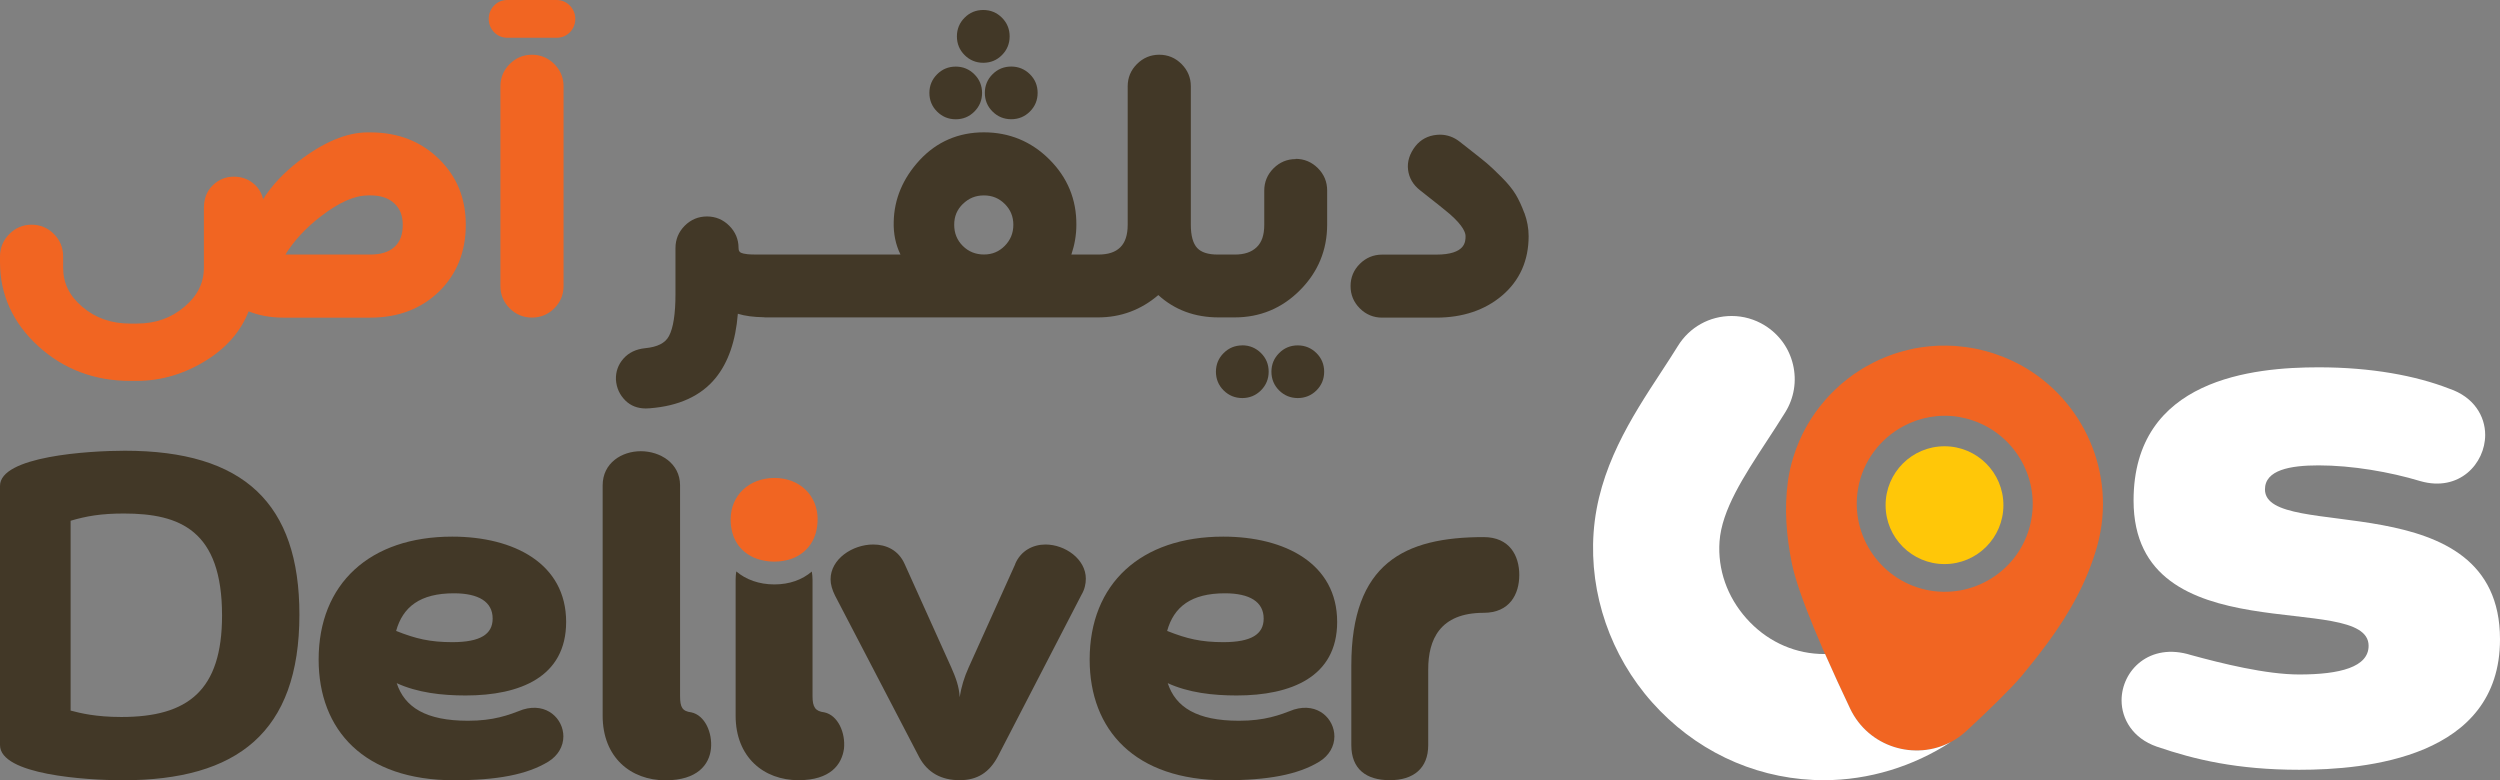 <?xml version="1.0" encoding="UTF-8"?>
<svg id="Layer_1" data-name="Layer 1" xmlns="http://www.w3.org/2000/svg" viewBox="0 0 425.25 132.72">
  <rect x="0" y="0" width="425.25" height="132.72" fill="#808080" stroke="none"/>
  <defs>
    <style>
      .cls-1 {
        fill: #f16522;
      }

      .cls-2 {
        fill: #423827;
      }

      .cls-3 {
        fill: #fff;
      }

      .cls-4 {
        fill: #ffc708;
      }
    </style>
  </defs>
  <g>
    <g>
      <path class="cls-3" d="M391.1,130.94c-10.55,0-17.79-1.73-24.24-3.94-4.09-1.42-5.98-4.72-5.98-7.87,0-5.04,4.72-9.92,11.8-7.71,5.19,1.42,12.75,3.31,18.42,3.31,6.92,0,11.8-1.26,11.8-4.88,0-9.6-39.98,1.73-39.98-24.71,0-20.77,20.46-22.66,31.48-22.66,8.97,0,16.53,1.42,22.19,3.62,4.25,1.42,6.14,4.72,6.14,7.87,0,4.88-4.41,9.76-11.02,7.87-5.19-1.57-11.65-2.68-17.31-2.68-4.88,0-9.13.79-9.13,4.09,0,9.13,39.98-1.42,39.98,25.5,0,20.15-22.82,22.19-34.15,22.19Z"/>
      <g>
        <path class="cls-1" d="M343.63,62.05c-1.87-1.01-3.9-1.82-6.05-2.38-.14-.04-.28-.07-.44-.1,0-.01,0-.01-.02-.02,0,0-.01,0-.01,0-.29-.07-.57-.15-.86-.2-.36-.07-.73-.14-1.1-.2-.3-.05-.62-.1-.92-.13-.36-.05-.74-.09-1.1-.12-.37-.04-.72-.08-1.09-.08-.6-.03-1.19-.04-1.79-.02-.34-.01-.67,0-1.01.03-.27.01-.54.03-.81.06-.25.02-.47.05-.72.07-.34.03-.7.09-1.05.14-.74.1-1.45.25-2.17.44-.3.06-.59.14-.9.23-.25.06-.52.14-.8.23-.33.11-.65.2-.98.33-.12.04-.23.08-.35.13-.52.19-1.03.39-1.54.62h-.02c-.86.38-1.67.81-2.49,1.27-.4.22-.8.47-1.18.72-.33.21-.67.43-.99.65-.64.46-1.23.93-1.89,1.47-.3.24-.59.52-.87.79s-.55.5-.82.79c-.24.24-.48.47-.71.74-.24.25-.47.5-.68.77-.23.25-.44.53-.66.79-1.06,1.35-2.01,2.8-2.81,4.37-.16.31-.32.63-.45.94-.2.4-.37.78-.52,1.2-.2.45-.37.94-.53,1.42-.16.46-.32.91-.44,1.39h0c-.06.15-.09.32-.13.47-.27,1.01-.49,2.07-.62,3.12-.62,4.61-.25,9.19.66,13.73,1.06,5.41,5.71,15.96,9.92,24.82,3.63,7.62,13.61,9.54,19.8,3.8,3.79-3.51,7.46-7.07,9.41-9.37.17-.2.35-.42.52-.64,1.31-1.57,2.58-3.2,3.81-4.87,3.75-5.09,6.83-10.53,8.53-16.68,3.35-12.26-2.4-24.9-13.15-30.73ZM328.21,100.44c-8.12-1.43-13.58-9.22-12.15-17.35.82-4.69,3.8-8.51,7.72-10.6,2.84-1.52,6.18-2.13,9.57-1.55,0,0,.03.02.05.02.78.14,1.53.33,2.25.59,6.84,2.34,11.18,9.41,9.89,16.74-1.41,8.12-9.18,13.57-17.34,12.15Z"/>
        <circle class="cls-4" cx="330.76" cy="85.93" r="10.02"/>
      </g>
    </g>
    <g>
      <g>
        <path class="cls-2" d="M0,82.65c0-5.04,15.03-5.98,21.25-5.98,20.23,0,29.68,8.97,29.68,27.87,0,20.07-10.63,28.18-29.99,28.18-6.38,0-20.94-.94-20.94-5.98v-44.08ZM12.02,120.87c1.67.44,4.28,1.09,8.63,1.09,11.32,0,17.12-4.5,17.12-17.27,0-14.44-7.11-17.34-16.69-17.34-3.92,0-6.38.44-9.07,1.23v32.28Z"/>
        <path class="cls-2" d="M67.48,116.2c1.34,4.1,4.96,6.4,12.12,6.4,4.39,0,6.87-.95,9.36-1.91,4.1-1.24,6.87,1.62,6.87,4.58,0,1.62-.86,3.25-2.58,4.3-3.63,2.2-8.69,3.15-16.04,3.15-15.27,0-23.01-8.5-23.01-20.53,0-12.89,8.69-20.91,22.72-20.91,10.5,0,19.38,4.58,19.38,14.51,0,9.36-7.83,12.51-17.09,12.51-4.1,0-8.21-.48-11.74-2.1ZM67.38,107.32c3.34,1.34,5.82,1.91,9.55,1.91,4.77,0,6.87-1.34,6.87-4.01,0-2.86-2.39-4.3-6.59-4.3-5.73,0-8.69,2.29-9.83,6.4Z"/>
        <path class="cls-2" d="M115.68,118.4c0,1.91.38,2.58,1.91,2.77,2.29.48,3.63,3.44,3.34,6.21-.29,2.67-2.29,5.35-7.73,5.35-5.92,0-10.69-3.91-10.69-10.98v-39.18c0-3.82,3.25-5.82,6.49-5.82s6.68,2,6.68,5.82v35.84Z"/>
        <path class="cls-2" d="M143.56,127.37c-.38,2.67-2.29,5.34-7.73,5.34-5.92,0-10.7-3.91-10.7-10.97v-23.1c0-.52.04-1,.11-1.44,1.66,1.4,3.89,2.21,6.48,2.21s4.74-.8,6.37-2.19c.07.44.12.91.12,1.42v19.76c0,1.91.48,2.58,2.01,2.77,2.29.48,3.63,3.44,3.34,6.2Z"/>
        <path class="cls-1" d="M139.07,88.38c0,.14,0,.28-.01.42-.01.24-.03.48-.06.71-.02.1-.03.2-.05.29-.02.14-.05.28-.08.42-.02.09-.04.18-.06.26-.03.14-.07.28-.12.42-.03.09-.06.19-.1.28-.12.33-.27.65-.43.94-.09.16-.19.33-.3.48-.12.17-.25.34-.38.5-.07.08-.14.16-.21.23h0c-.08.09-.17.18-.25.26-.05.05-.09.09-.14.13-.05.05-.11.1-.16.14-.43.36-.91.67-1.43.92-.11.05-.21.1-.32.14-.11.05-.22.09-.33.13-.09.04-.18.06-.27.09-.09.03-.19.06-.28.08-.11.03-.22.06-.33.08-.41.09-.83.16-1.27.2-.25.02-.51.03-.77.03-.15,0-.29,0-.44-.01-.18,0-.36-.02-.54-.04-.11-.01-.21-.02-.31-.04-.12-.02-.24-.04-.36-.06-.17-.03-.33-.06-.49-.1-.12-.03-.23-.05-.34-.08-.08-.03-.17-.05-.25-.08-.09-.03-.17-.05-.25-.08-.72-.25-1.37-.61-1.93-1.05-.09-.07-.17-.14-.26-.21-.09-.07-.18-.16-.27-.25-.09-.08-.17-.17-.26-.26h0c-.07-.08-.14-.16-.2-.24-.07-.08-.13-.16-.2-.24-.06-.08-.12-.16-.17-.24-.23-.35-.43-.72-.6-1.12-.03-.06-.05-.12-.07-.18-.03-.06-.05-.13-.07-.2-.04-.11-.08-.23-.11-.35-.04-.11-.07-.23-.09-.35,0-.01,0-.02-.01-.03-.03-.11-.05-.22-.07-.34-.03-.14-.05-.27-.07-.42-.02-.1-.03-.21-.04-.31-.02-.15-.03-.31-.03-.47,0-.14-.01-.27-.01-.42,0-4.11,3.15-7.06,7.45-7.06s7.35,2.96,7.35,7.06Z"/>
        <path class="cls-2" d="M172.67,95.96c.95-2.29,3.05-3.34,5.16-3.34,3.34,0,6.87,2.48,6.87,5.82,0,.86-.19,1.81-.76,2.77l-14.22,27.49c-1.43,2.67-3.44,4.01-6.49,4.01s-5.44-1.24-6.87-3.91l-14.32-27.49c-.48-.95-.76-1.91-.76-2.77,0-3.44,3.72-5.92,7.26-5.92,2.2,0,4.3.95,5.35,3.34l7.92,17.57c.76,1.72,1.34,3.25,1.43,5.06.29-1.81.76-3.34,1.53-5.06l7.92-17.57Z"/>
        <path class="cls-2" d="M198.63,116.2c1.34,4.1,4.96,6.4,12.12,6.4,4.39,0,6.87-.95,9.36-1.91,4.11-1.24,6.87,1.62,6.87,4.58,0,1.62-.86,3.25-2.58,4.3-3.63,2.2-8.69,3.15-16.04,3.15-15.27,0-23.01-8.5-23.01-20.53,0-12.89,8.69-20.91,22.72-20.91,10.5,0,19.38,4.58,19.38,14.51,0,9.36-7.83,12.51-17.09,12.51-4.1,0-8.21-.48-11.74-2.1ZM198.53,107.32c3.34,1.34,5.82,1.91,9.55,1.91,4.77,0,6.87-1.34,6.87-4.01,0-2.86-2.39-4.3-6.59-4.3-5.73,0-8.69,2.29-9.83,6.4Z"/>
        <path class="cls-2" d="M229.86,113.19c0-17.41,9.04-21.83,22.51-21.83,4.42,0,6.06,3.17,6.06,6.44s-1.63,6.44-6.06,6.44c-7.5,0-9.43,4.62-9.43,9.62v12.89c0,3.94-2.5,5.96-6.54,5.96s-6.54-1.92-6.54-5.96v-13.56Z"/>
      </g>
      <g>
        <path class="cls-1" d="M63.01,22.52h-.49c-3.55,0-7.49,1.65-11.71,4.9-2.55,1.96-4.58,4.13-6.06,6.47-.22-.97-.68-1.79-1.37-2.44-.99-.93-2.2-1.4-3.59-1.4s-2.55.48-3.56,1.43c-1.03.97-1.55,2.29-1.55,3.94v10.12c0,2.58-1.08,4.76-3.29,6.63-2.27,1.93-4.93,2.87-8.12,2.87h-1.12c-3.22,0-5.89-.93-8.14-2.84-2.2-1.86-3.27-4.04-3.27-6.66v-1.96c0-1.46-.53-2.74-1.58-3.79-1.04-1.04-2.32-1.57-3.79-1.57s-2.75.54-3.8,1.61c-1.04,1.06-1.57,2.34-1.57,3.8v.93c0,5.58,2.2,10.4,6.53,14.34,4.3,3.91,9.55,5.89,15.6,5.89h1.12c4.22,0,8.27-1.22,12.02-3.61,3.37-2.15,5.73-4.91,7.02-8.22,1.78.71,3.75,1.07,5.9,1.07h14.82c4.7,0,8.62-1.49,11.65-4.42,3.03-2.95,4.57-6.77,4.57-11.36s-1.55-8.28-4.62-11.26c-3.05-2.97-6.96-4.47-11.6-4.47ZM62.52,33.24h.49c1.75,0,3.08.44,4.07,1.36.96.89,1.43,2.08,1.43,3.64,0,1.65-.45,2.88-1.38,3.74-.94.87-2.32,1.32-4.12,1.32h-14.46c1.46-2.36,3.47-4.54,6.01-6.49,3.06-2.36,5.74-3.56,7.97-3.56Z"/>
        <path class="cls-1" d="M94.65,0h-8.36c-.88,0-1.67.33-2.26.96-.59.61-.9,1.39-.9,2.25s.31,1.64.9,2.25c.6.63,1.38.96,2.26.96h8.41c.88,0,1.66-.33,2.27-.96.58-.61.89-1.39.89-2.25s-.33-1.66-.94-2.27c-.61-.62-1.4-.94-2.27-.94Z"/>
        <path class="cls-1" d="M90.49,9.31c-1.47,0-2.74.53-3.79,1.58-1.05,1.05-1.58,2.32-1.58,3.79v33.98c0,1.47.53,2.74,1.58,3.79,1.04,1.04,2.32,1.57,3.79,1.57s2.74-.53,3.79-1.57c1.05-1.05,1.58-2.32,1.58-3.79V14.68c0-1.47-.53-2.74-1.58-3.79-1.05-1.04-2.32-1.58-3.79-1.58Z"/>
        <path class="cls-2" d="M167.52,15.8c0,1.24.44,2.31,1.31,3.17.87.87,1.94,1.31,3.18,1.31s2.31-.44,3.18-1.31,1.31-1.93,1.31-3.17-.44-2.31-1.31-3.17-1.94-1.31-3.18-1.31-2.31.44-3.18,1.31-1.31,1.93-1.31,3.17Z"/>
        <path class="cls-2" d="M162.57,20.29c1.24,0,2.31-.44,3.17-1.31.87-.87,1.31-1.93,1.31-3.17s-.44-2.31-1.31-3.17c-.87-.87-1.93-1.31-3.17-1.31s-2.31.44-3.17,1.31c-.87.87-1.31,1.93-1.31,3.17s.44,2.31,1.31,3.17c.87.87,1.93,1.31,3.17,1.31Z"/>
        <path class="cls-2" d="M167.26,10.68c1.24,0,2.31-.44,3.17-1.31.87-.87,1.31-1.94,1.31-3.18s-.44-2.31-1.31-3.18c-.87-.87-1.94-1.31-3.18-1.31s-2.31.44-3.17,1.31c-.87.87-1.31,1.94-1.31,3.18s.44,2.31,1.31,3.18c.87.87,1.94,1.31,3.18,1.31Z"/>
        <path class="cls-2" d="M220.75,58.75c-1.24,0-2.31.44-3.17,1.31-.87.87-1.31,1.93-1.31,3.17s.44,2.31,1.31,3.18c.87.86,1.94,1.3,3.17,1.3s2.31-.44,3.18-1.3c.87-.87,1.31-1.94,1.31-3.18s-.44-2.31-1.31-3.17-1.94-1.31-3.18-1.31Z"/>
        <path class="cls-2" d="M220.41,27.06c-1.47,0-2.74.53-3.79,1.58-1.04,1.04-1.57,2.32-1.57,3.79v5.82c0,1.73-.42,2.97-1.29,3.8-.88.84-2.1,1.25-3.71,1.25h-2.93c-1.63,0-2.8-.38-3.49-1.13-.71-.78-1.07-2.1-1.07-3.93V14.68c0-1.47-.53-2.74-1.58-3.79s-2.32-1.58-3.79-1.58-2.74.53-3.79,1.58c-1.05,1.04-1.58,2.32-1.58,3.79v23.57c0,1.71-.42,2.99-1.25,3.81-.85.84-2.07,1.24-3.75,1.24h-4.58c.56-1.66.85-3.35.85-5.04.04-4.33-1.51-8.07-4.59-11.14-3.07-3.06-6.82-4.61-11.14-4.61s-8.01,1.59-10.91,4.71c-2.87,3.1-4.36,6.65-4.43,10.55-.05,2,.33,3.85,1.15,5.52h-24.93c-1.72,0-2.22-.3-2.3-.36-.16-.12-.31-.29-.31-.74,0-1.46-.53-2.74-1.58-3.79-1.04-1.04-2.32-1.58-3.79-1.58s-2.74.53-3.79,1.58c-1.04,1.05-1.57,2.32-1.57,3.79v7.82c0,3.37-.37,5.78-1.11,7.16-.63,1.19-1.96,1.86-4.07,2.06-1.54.16-2.78.76-3.67,1.77-.89,1.01-1.32,2.2-1.28,3.55.08,1.41.63,2.62,1.63,3.6.9.88,2.06,1.33,3.46,1.33.22,0,.44-.01.65-.03,4.95-.38,8.71-2.1,11.18-5.11,2.17-2.64,3.45-6.32,3.82-10.97,1.22.38,2.68.56,4.32.59.11,0,.22.03.34.03h56.62c3.86,0,7.3-1.28,10.24-3.8,2.76,2.52,6.21,3.8,10.25,3.8h2.74c4.33,0,8.07-1.56,11.12-4.64,3.06-3.07,4.61-6.82,4.61-11.14v-5.82c0-1.47-.53-2.74-1.58-3.79-1.05-1.04-2.32-1.58-3.79-1.58ZM163.78,34.7c1-.98,2.16-1.46,3.58-1.46s2.57.48,3.55,1.45c.98.98,1.46,2.14,1.46,3.55s-.48,2.58-1.46,3.58c-.98.99-2.14,1.47-3.54,1.47s-2.62-.48-3.6-1.46c-.98-.98-1.46-2.16-1.46-3.6s.48-2.56,1.47-3.54Z"/>
        <path class="cls-2" d="M211.32,58.75c-1.24,0-2.31.44-3.18,1.31s-1.31,1.93-1.31,3.17.44,2.31,1.31,3.18c.87.86,1.94,1.3,3.17,1.3s2.31-.44,3.18-1.31c.87-.87,1.31-1.94,1.31-3.18s-.44-2.31-1.31-3.17-1.94-1.31-3.18-1.31Z"/>
        <path class="cls-2" d="M259.29,36.24c-.45-1.23-.95-2.29-1.47-3.16-.54-.9-1.36-1.91-2.45-2.99s-1.86-1.82-2.4-2.27c-.53-.45-1.4-1.15-2.63-2.11-1.2-.94-1.88-1.47-2.05-1.61-1-.79-2.14-1.19-3.36-1.19-.19,0-.38.01-.58.03-1.47.15-2.66.78-3.57,1.9-1.01,1.3-1.44,2.66-1.27,4.04.17,1.38.85,2.55,2.02,3.47,2.72,2.13,4.43,3.5,5.09,4.07,2.32,2.03,2.67,3.21,2.67,3.74,0,.94,0,3.15-5,3.15h-9.19c-1.47,0-2.74.53-3.79,1.57-1.05,1.04-1.58,2.32-1.58,3.79s.53,2.74,1.58,3.79c1.04,1.04,2.32,1.57,3.79,1.57h9.19c4.51,0,8.29-1.27,11.22-3.76,2.99-2.54,4.51-5.95,4.51-10.11,0-1.3-.24-2.62-.71-3.91Z"/>
      </g>
    </g>
  </g>
  <path class="cls-3" d="M314.71,120.54c-1.42-2.99-2.89-6.17-4.26-9.29-.05,0-.11,0-.16,0-.28,0-.56,0-.84-.02-4.72-.22-9.13-2.37-12.39-6.04-3.28-3.69-4.9-8.33-4.57-13.07.38-5.37,4.1-11.06,8.04-17.09,1.08-1.65,2.15-3.29,3.15-4.91,1.51-2.44,1.97-5.32,1.31-8.11-.66-2.79-2.37-5.15-4.81-6.66-1.7-1.05-3.64-1.6-5.63-1.6-3.75,0-7.17,1.9-9.14,5.1-.87,1.41-1.8,2.83-2.74,4.27l-.11.17c-5.03,7.68-10.72,16.39-11.49,27.33-.73,10.4,2.89,20.91,9.94,28.83,7.14,8.03,16.88,12.72,27.42,13.22.6.03,1.21.04,1.81.04,7.67,0,15.22-2.34,21.59-6.49-6.08,3.22-13.99.9-17.13-5.7Z"/>
</svg>
